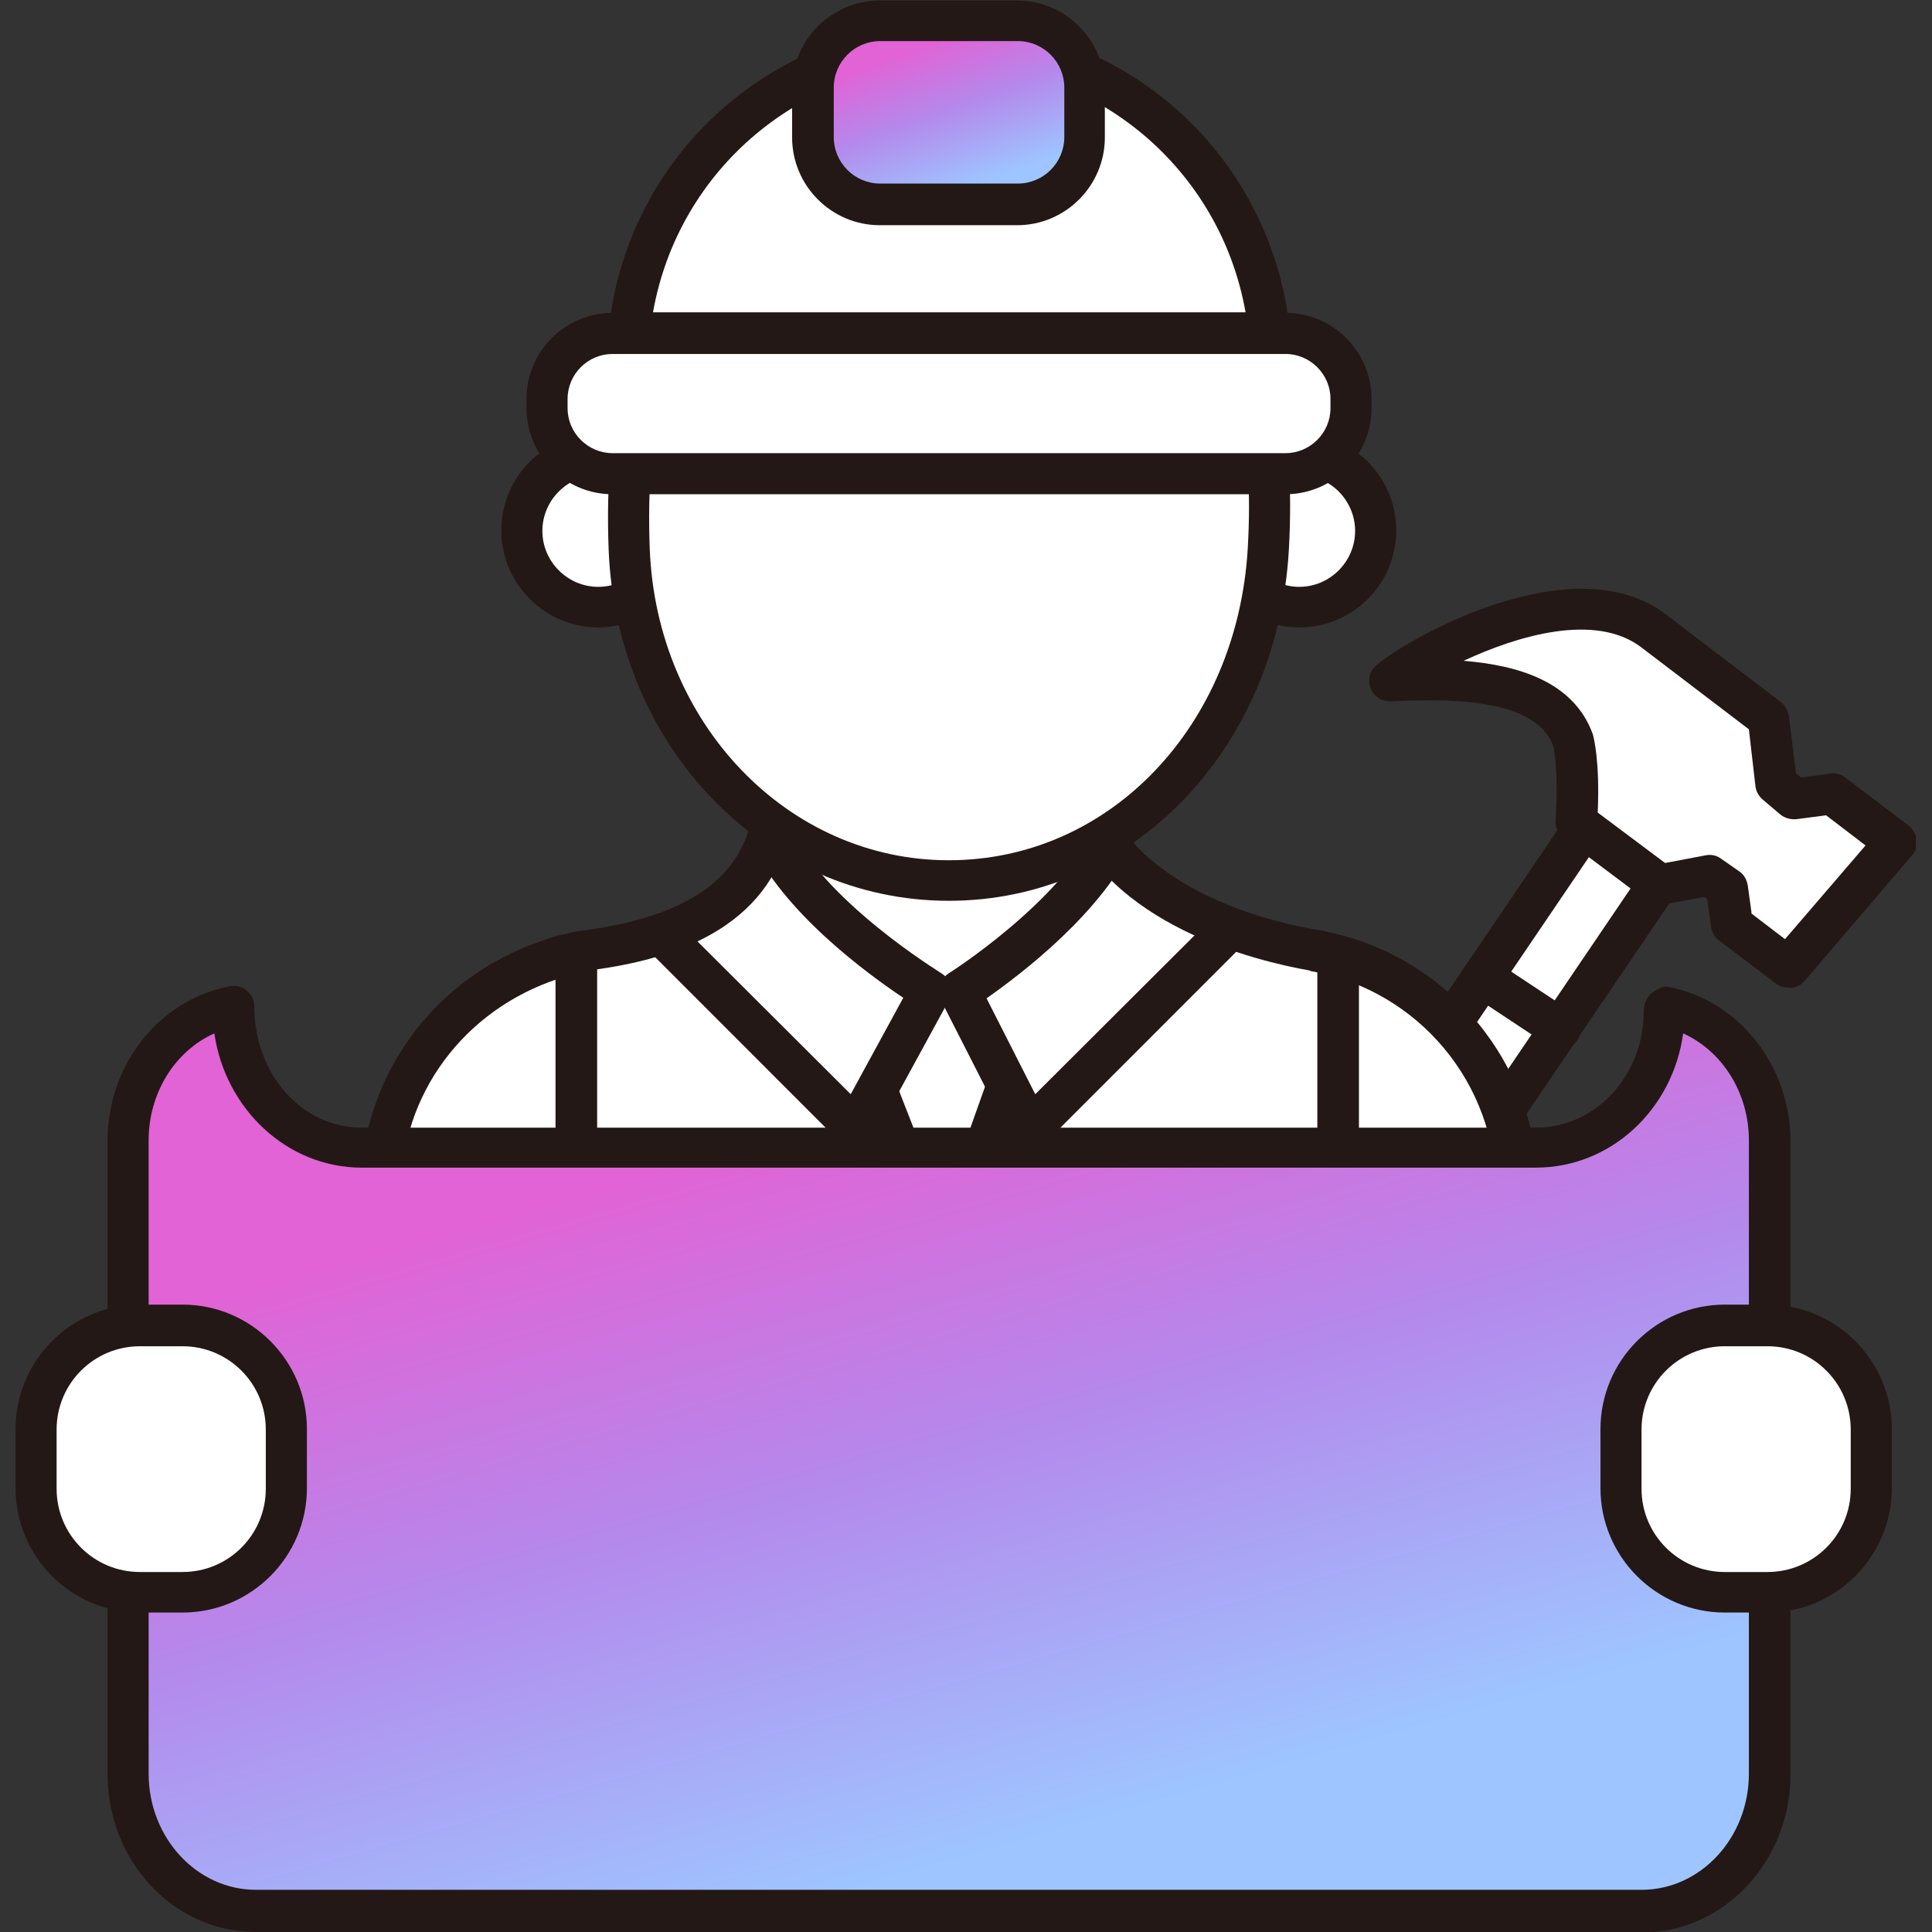 <svg width="60" height="60" viewBox="0 0 60 60" fill="none" xmlns="http://www.w3.org/2000/svg">
<rect x="0" y="0" width="60" height="60" fill="#333333" stroke="none"/>
<g clip-path="url(#clip0_156_6299)">
<path d="M51.817 26.991C52.265 26.33 52.093 25.43 51.432 24.982C50.771 24.533 49.872 24.706 49.424 25.367L39.654 39.771C39.206 40.432 39.378 41.332 40.039 41.78C40.7 42.229 41.599 42.056 42.047 41.395L51.817 26.991Z" fill="white"/>
<path d="M40.843 42.66C40.434 42.66 40.026 42.541 39.669 42.303C39.21 41.997 38.904 41.52 38.802 40.976C38.7 40.431 38.802 39.87 39.125 39.41L48.887 25.014C49.193 24.555 49.67 24.248 50.214 24.129C50.758 24.027 51.319 24.129 51.779 24.453C52.238 24.759 52.544 25.235 52.646 25.78C52.748 26.325 52.646 26.886 52.323 27.345L42.56 41.741C42.254 42.201 41.778 42.507 41.234 42.626C41.098 42.643 40.962 42.66 40.843 42.66ZM50.622 25.372C50.622 25.372 50.52 25.372 50.469 25.372C50.265 25.406 50.078 25.525 49.959 25.712L40.196 40.108C40.077 40.278 40.026 40.499 40.077 40.72C40.111 40.925 40.23 41.112 40.417 41.231C40.587 41.35 40.809 41.401 41.03 41.35C41.234 41.316 41.421 41.197 41.54 41.01L51.302 26.614C51.422 26.444 51.472 26.222 51.422 26.001C51.387 25.797 51.268 25.61 51.081 25.491C50.945 25.406 50.792 25.355 50.622 25.355V25.372Z" fill="#231815"/>
<path d="M53.615 27.567L53.769 28.69L55.52 30.017L58.854 26.12L56.881 24.623L55.708 24.776L55.146 24.299L54.908 22.258L51.337 19.535C48.7 17.527 43.632 20.607 43.156 21.1C44.942 21.032 48.105 20.93 48.853 22.972C48.853 22.972 49.057 23.738 48.955 25.508L51.541 27.448L53.071 27.158L53.633 27.55L53.615 27.567Z" fill="white"/>
<path d="M55.52 30.664C55.384 30.664 55.248 30.63 55.129 30.527L53.377 29.2C53.241 29.098 53.156 28.945 53.139 28.775L53.02 27.924L52.918 27.856L51.643 28.094C51.473 28.128 51.285 28.094 51.15 27.975L48.564 26.035C48.394 25.899 48.292 25.695 48.309 25.491C48.411 23.891 48.241 23.176 48.241 23.176C47.68 21.611 44.755 21.713 43.19 21.781C42.901 21.781 42.697 21.645 42.578 21.407C42.475 21.169 42.51 20.896 42.697 20.709C43.258 20.113 48.717 16.795 51.728 19.075L55.299 21.798C55.435 21.9 55.52 22.053 55.554 22.224L55.776 24.01L55.929 24.146L56.83 24.027C57 23.993 57.17 24.044 57.306 24.146L59.279 25.644C59.415 25.746 59.5 25.916 59.534 26.086C59.551 26.256 59.5 26.444 59.381 26.563L56.048 30.459C55.929 30.613 55.742 30.681 55.572 30.681L55.52 30.664ZM54.364 28.349L55.435 29.166L57.936 26.256L56.711 25.32L55.793 25.44C55.605 25.457 55.435 25.406 55.299 25.303L54.738 24.827C54.619 24.725 54.534 24.572 54.517 24.419L54.313 22.649L50.962 20.096C49.534 19.024 47.136 19.739 45.452 20.522C47.119 20.658 48.87 21.151 49.466 22.802C49.5 22.921 49.687 23.653 49.619 25.235L51.711 26.801L52.969 26.563C53.139 26.529 53.309 26.563 53.446 26.665L54.007 27.056C54.16 27.158 54.245 27.311 54.279 27.499L54.398 28.366L54.364 28.349Z" fill="#231815"/>
<path d="M48.462 32.587C48.343 32.587 48.224 32.552 48.105 32.484L45.69 30.885C45.401 30.698 45.316 30.289 45.503 30C45.69 29.711 46.098 29.626 46.387 29.813L48.802 31.412C49.091 31.599 49.176 32.008 48.989 32.297C48.87 32.484 48.666 32.587 48.462 32.587Z" fill="#231815"/>
<path d="M18.579 18.854C19.885 18.854 20.944 17.795 20.944 16.489C20.944 15.183 19.885 14.124 18.579 14.124C17.274 14.124 16.215 15.183 16.215 16.489C16.215 17.795 17.274 18.854 18.579 18.854Z" fill="white"/>
<path d="M18.579 19.484C16.93 19.484 15.569 18.14 15.569 16.472C15.569 14.804 16.913 13.46 18.579 13.46C20.246 13.46 21.59 14.804 21.59 16.472C21.59 18.14 20.246 19.484 18.579 19.484ZM18.579 14.753C17.627 14.753 16.844 15.536 16.844 16.489C16.844 17.442 17.627 18.225 18.579 18.225C19.532 18.225 20.314 17.442 20.314 16.489C20.314 15.536 19.532 14.753 18.579 14.753Z" fill="#231815"/>
<path d="M40.349 18.854C41.655 18.854 42.714 17.795 42.714 16.489C42.714 15.183 41.655 14.124 40.349 14.124C39.044 14.124 37.985 15.183 37.985 16.489C37.985 17.795 39.044 18.854 40.349 18.854Z" fill="white"/>
<path d="M40.349 19.484C38.7 19.484 37.339 18.14 37.339 16.472C37.339 14.804 38.682 13.46 40.349 13.46C42.016 13.46 43.36 14.804 43.36 16.472C43.36 18.14 42.016 19.484 40.349 19.484ZM40.349 14.753C39.397 14.753 38.614 15.536 38.614 16.489C38.614 17.442 39.397 18.225 40.349 18.225C41.302 18.225 42.084 17.442 42.084 16.489C42.084 15.536 41.302 14.753 40.349 14.753Z" fill="#231815"/>
<path d="M40.91 29.541C38.291 29.098 34.413 27.72 33.563 24.521H24.158C23.886 26.069 23.665 28.877 18.086 29.506C18.052 29.506 18.018 29.523 17.984 29.541C17.865 29.558 17.763 29.592 17.661 29.626C17.457 29.677 17.253 29.728 17.083 29.796C14.038 30.783 11.827 33.608 11.827 36.977V47.118C11.827 51.305 15.229 54.708 19.413 54.708H39.533C43.717 54.708 47.118 51.305 47.118 47.118V36.977C47.118 33.25 44.431 30.17 40.91 29.523V29.541Z" fill="white"/>
<path d="M39.533 55.355H19.413C14.871 55.355 11.198 51.662 11.198 47.136V36.994C11.198 33.437 13.494 30.306 16.895 29.2C17.031 29.132 17.27 29.064 17.525 29.013C17.712 28.962 17.797 28.945 17.882 28.928C22.899 28.332 23.273 26.103 23.511 24.623L23.545 24.419C23.596 24.112 23.869 23.891 24.175 23.891H33.58C33.869 23.891 34.124 24.078 34.192 24.368C34.89 27.005 38.172 28.434 41.012 28.894C41.063 28.894 41.114 28.911 41.166 28.928C44.992 29.694 47.764 33.063 47.764 36.977V47.119C47.764 51.662 44.074 55.337 39.55 55.337L39.533 55.355ZM24.685 25.167C24.379 26.852 23.579 29.524 18.154 30.153L17.933 30.221C17.661 30.289 17.474 30.34 17.355 30.391C14.395 31.361 12.456 33.999 12.456 36.994V47.136C12.456 50.964 15.569 54.078 19.395 54.078H39.516C43.343 54.078 46.455 50.964 46.455 47.136V36.994C46.455 33.642 44.057 30.783 40.774 30.17C40.74 30.17 40.689 30.153 40.655 30.136C39.023 29.847 34.379 28.741 33.087 25.167H24.685Z" fill="#231815"/>
<path d="M39.397 17.05C39.074 22.717 34.958 27.345 29.481 27.345C24.005 27.345 19.77 22.734 19.566 17.05C19.209 7.572 24.005 6.755 29.481 6.755C34.958 6.755 39.941 7.776 39.397 17.05Z" fill="white"/>
<path d="M29.464 27.975C23.767 27.975 19.14 23.193 18.902 17.067C18.749 13.052 19.498 10.244 21.181 8.491C23.29 6.296 26.556 6.109 29.464 6.109C32.594 6.109 35.774 6.415 37.866 8.627C39.55 10.414 40.247 13.171 40.026 17.084C39.669 23.296 35.128 27.975 29.464 27.975ZM29.464 7.402C26.199 7.402 23.698 7.742 22.1 9.393C20.671 10.873 20.042 13.375 20.178 17.033C20.382 22.462 24.464 26.716 29.464 26.716C34.464 26.716 38.427 22.547 38.75 17.033C38.955 13.494 38.359 11.044 36.931 9.529C35.179 7.674 32.304 7.419 29.464 7.419V7.402Z" fill="#231815"/>
<path d="M17.899 40.533C17.542 40.533 17.252 40.244 17.252 39.886V29.626C17.252 29.268 17.542 28.979 17.899 28.979C18.256 28.979 18.545 29.268 18.545 29.626V39.886C18.545 40.244 18.256 40.533 17.899 40.533Z" fill="#231815"/>
<path d="M41.557 41.112C41.2 41.112 40.911 40.822 40.911 40.465V29.796C40.911 29.439 41.2 29.149 41.557 29.149C41.914 29.149 42.203 29.439 42.203 29.796V40.465C42.203 40.822 41.914 41.112 41.557 41.112Z" fill="#231815"/>
<path d="M26.556 35.684C26.386 35.684 26.233 35.615 26.114 35.496L20.127 29.506C19.872 29.251 19.872 28.86 20.127 28.605C20.382 28.349 20.773 28.349 21.028 28.605L26.42 33.982L28.052 30.987C26.93 30.238 24.277 28.298 23.29 26.103C23.154 25.78 23.29 25.406 23.613 25.252C23.937 25.116 24.311 25.252 24.464 25.576C25.535 27.975 29.192 30.187 29.226 30.221C29.515 30.391 29.617 30.766 29.464 31.072L27.134 35.343C27.032 35.513 26.862 35.632 26.658 35.666C26.624 35.666 26.59 35.666 26.573 35.666L26.556 35.684Z" fill="#231815"/>
<path d="M31.964 35.684C31.964 35.684 31.896 35.684 31.862 35.684C31.658 35.65 31.488 35.53 31.403 35.343L29.226 31.072C29.073 30.783 29.175 30.425 29.447 30.238C29.481 30.221 32.985 27.992 34.073 25.593C34.209 25.269 34.601 25.133 34.924 25.269C35.247 25.406 35.383 25.797 35.247 26.12C34.261 28.315 31.709 30.255 30.638 31.004L32.151 33.982L37.526 28.622C37.781 28.366 38.172 28.366 38.427 28.622C38.682 28.877 38.682 29.268 38.427 29.524L32.441 35.513C32.322 35.633 32.151 35.7 31.998 35.7L31.964 35.684Z" fill="#231815"/>
<path d="M39.924 10.346H19.021C17.894 10.346 16.98 11.26 16.98 12.388V12.66C16.98 13.788 17.894 14.702 19.021 14.702H39.924C41.051 14.702 41.965 13.788 41.965 12.66V12.388C41.965 11.26 41.051 10.346 39.924 10.346Z" fill="white"/>
<path d="M39.924 15.349H19.021C17.542 15.349 16.351 14.141 16.351 12.677V12.388C16.351 10.908 17.559 9.716 19.021 9.716H39.924C41.404 9.716 42.594 10.925 42.594 12.388V12.677C42.594 14.158 41.386 15.349 39.924 15.349ZM19.021 10.993C18.256 10.993 17.627 11.622 17.627 12.388V12.677C17.627 13.443 18.256 14.073 19.021 14.073H39.924C40.689 14.073 41.319 13.443 41.319 12.677V12.388C41.319 11.622 40.689 10.993 39.924 10.993H19.021Z" fill="#231815"/>
<path d="M29.464 1.361C24.294 1.361 20.025 5.292 19.532 10.346H39.414C38.904 5.309 34.652 1.361 29.481 1.361H29.464Z" fill="white"/>
<path d="M39.414 10.976H19.532C19.345 10.976 19.174 10.908 19.055 10.771C18.936 10.635 18.868 10.465 18.902 10.278C19.447 4.833 24.005 0.732 29.481 0.732C34.958 0.732 39.499 4.833 40.06 10.278C40.077 10.465 40.026 10.635 39.907 10.771C39.788 10.908 39.618 10.976 39.431 10.976H39.414ZM20.263 9.699H38.682C37.9 5.258 34.056 1.991 29.481 1.991C24.906 1.991 21.062 5.258 20.28 9.699H20.263Z" fill="#231815"/>
<path d="M31.59 0.63H27.338C26.183 0.63 25.247 1.567 25.247 2.723V4.254C25.247 5.41 26.183 6.347 27.338 6.347H31.59C32.746 6.347 33.682 5.41 33.682 4.254V2.723C33.682 1.567 32.746 0.63 31.59 0.63Z" fill="url(#paint0_linear_156_6299)"/>
<path d="M31.59 6.994H27.321C25.825 6.994 24.6 5.769 24.6 4.271V2.74C24.6 1.242 25.825 0.017 27.321 0.017H31.59C33.087 0.017 34.312 1.242 34.312 2.74V4.271C34.312 5.769 33.087 6.994 31.59 6.994ZM27.338 1.276C26.539 1.276 25.893 1.923 25.893 2.723V4.254C25.893 5.054 26.539 5.701 27.338 5.701H31.607C32.407 5.701 33.053 5.054 33.053 4.254V2.723C33.053 1.923 32.407 1.276 31.607 1.276H27.338Z" fill="#231815"/>
<path d="M30.383 39.257H28.189C27.832 39.257 27.542 38.968 27.542 38.61V36.398L26.658 34.169C26.522 33.846 26.692 33.471 27.015 33.335C27.338 33.199 27.712 33.369 27.849 33.693L28.767 36.041C28.767 36.041 28.818 36.194 28.818 36.279V37.981H29.736V36.279C29.736 36.279 29.736 36.126 29.77 36.058L30.604 33.71C30.723 33.369 31.08 33.199 31.42 33.318C31.743 33.437 31.93 33.795 31.811 34.135L31.012 36.364V38.593C31.012 38.951 30.723 39.24 30.366 39.24L30.383 39.257Z" fill="#231815"/>
<path d="M51.694 31.242V31.378C51.694 33.727 49.908 35.632 47.714 35.632H11.232C9.038 35.632 7.252 33.727 7.252 31.378V31.242C5.398 31.599 3.987 33.335 3.987 35.428V55.099C3.987 57.447 5.773 59.353 7.967 59.353H50.979C53.173 59.353 54.959 57.447 54.959 55.099V35.428C54.959 33.335 53.547 31.616 51.694 31.242Z" fill="url(#paint1_linear_156_6299)"/>
<path d="M50.979 60H7.949C5.398 60 3.34 57.805 3.34 55.099V35.428C3.34 33.063 4.939 31.055 7.133 30.63C7.32 30.596 7.507 30.63 7.66 30.766C7.813 30.885 7.898 31.072 7.898 31.259C7.898 33.386 9.395 35.02 11.232 35.02H47.714C49.55 35.02 51.047 33.403 51.047 31.412C51.047 31.225 51.132 30.97 51.285 30.851C51.438 30.732 51.625 30.613 51.812 30.647C54.007 31.072 55.605 33.097 55.605 35.445V55.116C55.605 57.805 53.53 60.017 50.996 60.017L50.979 60ZM6.657 32.093C5.432 32.638 4.616 33.948 4.616 35.411V55.082C4.616 57.073 6.113 58.69 7.949 58.69H50.979C52.816 58.69 54.313 57.073 54.313 55.082V35.411C54.313 33.931 53.479 32.638 52.272 32.093C51.949 34.458 50.027 36.262 47.697 36.262H11.232C8.919 36.262 6.997 34.441 6.657 32.093Z" fill="#231815"/>
<path d="M5.67 41.163H4.344C2.569 41.163 1.129 42.603 1.129 44.379V46.217C1.129 47.993 2.569 49.433 4.344 49.433H5.67C7.446 49.433 8.885 47.993 8.885 46.217V44.379C8.885 42.603 7.446 41.163 5.67 41.163Z" fill="white"/>
<path d="M5.67 50.079H4.344C2.218 50.079 0.483 48.344 0.483 46.217V44.379C0.483 42.252 2.218 40.516 4.344 40.516H5.67C7.796 40.516 9.531 42.252 9.531 44.379V46.217C9.531 48.344 7.796 50.079 5.67 50.079ZM4.344 41.809C2.915 41.809 1.758 42.967 1.758 44.396V46.234C1.758 47.663 2.915 48.82 4.344 48.82H5.67C7.099 48.82 8.255 47.663 8.255 46.234V44.396C8.255 42.967 7.099 41.809 5.67 41.809H4.344Z" fill="#231815"/>
<path d="M54.891 41.163H53.565C51.789 41.163 50.35 42.603 50.35 44.379V46.217C50.35 47.993 51.789 49.433 53.565 49.433H54.891C56.666 49.433 58.106 47.993 58.106 46.217V44.379C58.106 42.603 56.666 41.163 54.891 41.163Z" fill="white"/>
<path d="M54.891 50.079H53.564C51.438 50.079 49.704 48.344 49.704 46.217V44.379C49.704 42.252 51.438 40.516 53.564 40.516H54.891C57.017 40.516 58.752 42.252 58.752 44.379V46.217C58.752 48.344 57.017 50.079 54.891 50.079ZM53.564 41.809C52.136 41.809 50.979 42.967 50.979 44.396V46.234C50.979 47.663 52.136 48.82 53.564 48.82H54.891C56.32 48.82 57.476 47.663 57.476 46.234V44.396C57.476 42.967 56.32 41.809 54.891 41.809H53.564Z" fill="#231815"/>
</g>
<defs>
<linearGradient id="paint0_linear_156_6299" x1="29.558" y1="1.121" x2="31.087" y2="5.473" gradientUnits="userSpaceOnUse">
<stop stop-color="#E163D5"/>
<stop offset="0.465" stop-color="#B489EC"/>
<stop offset="1" stop-color="#9EC5FF"/>
</linearGradient>
<linearGradient id="paint1_linear_156_6299" x1="30.039" y1="33.658" x2="36.392" y2="55.879" gradientUnits="userSpaceOnUse">
<stop stop-color="#E163D5"/>
<stop offset="0.465" stop-color="#B489EC"/>
<stop offset="1" stop-color="#9EC5FF"/>
</linearGradient>
<clipPath id="clip0_156_6299">
<rect width="59" height="60" fill="white" transform="translate(0.5)"/>
</clipPath>
</defs>
</svg>
